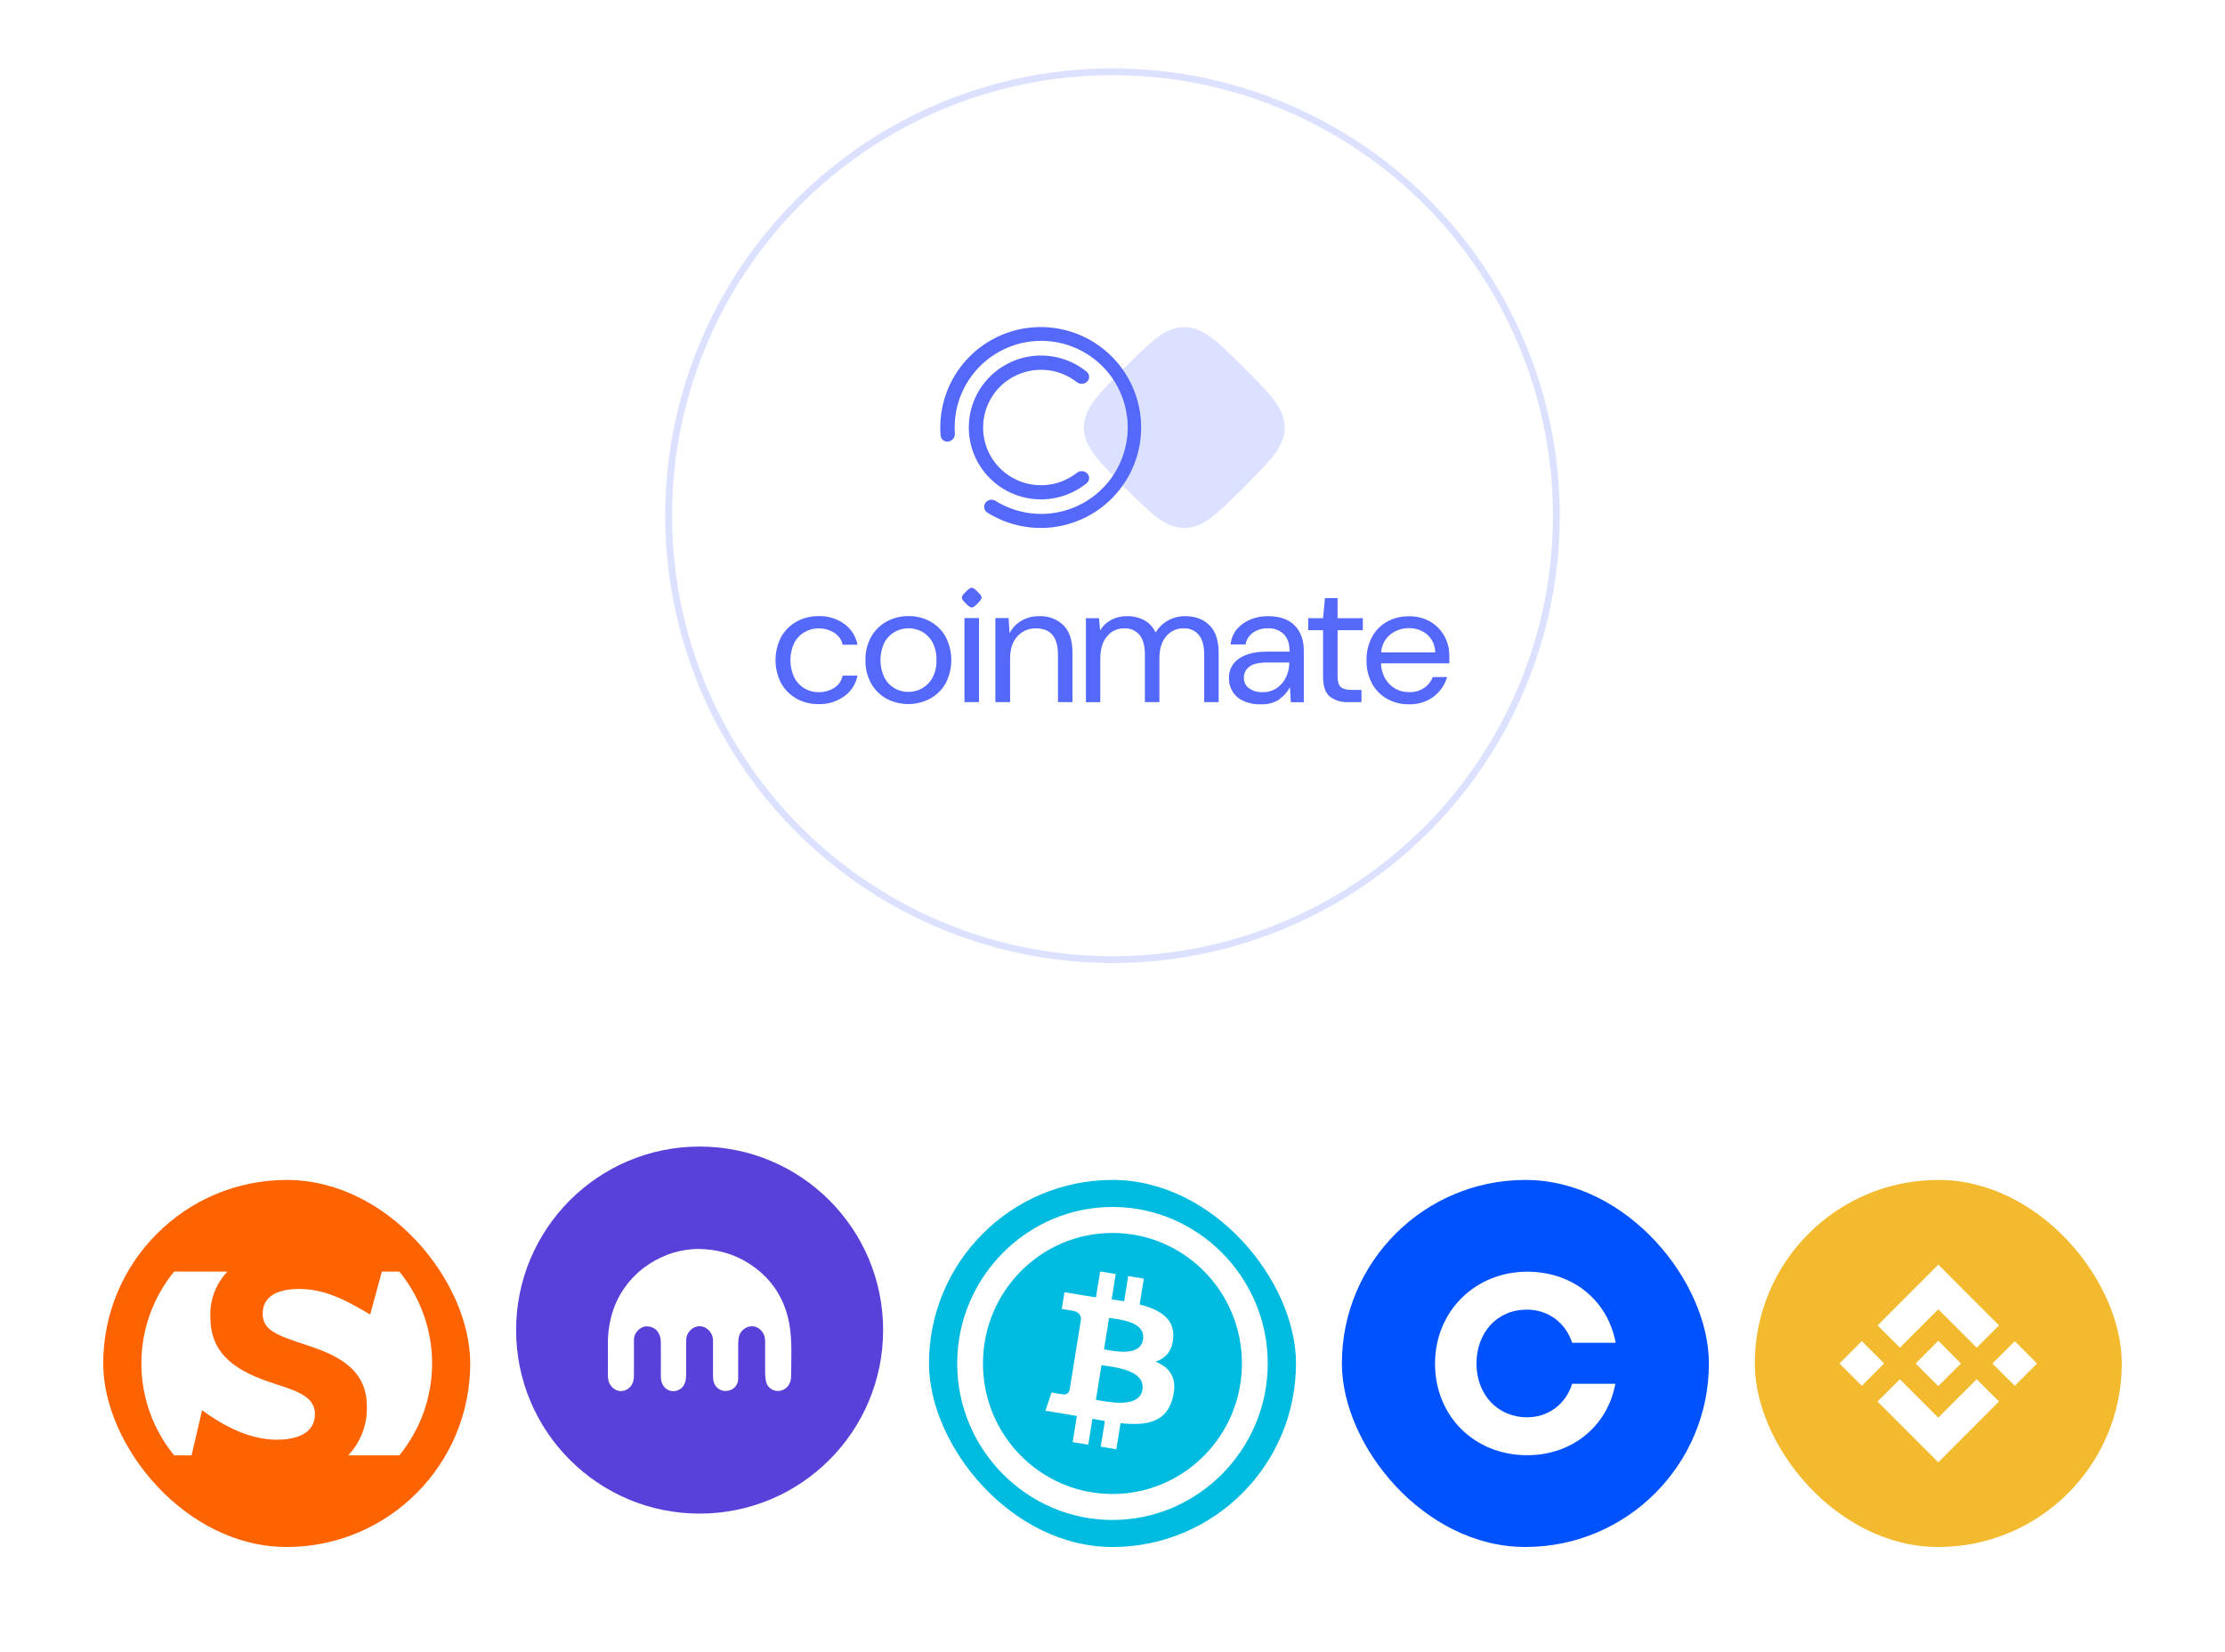 <svg fill="none" height="144" viewBox="0 0 194 144" width="194" xmlns="http://www.w3.org/2000/svg" xmlns:xlink="http://www.w3.org/1999/xlink"><filter id="a" color-interpolation-filters="sRGB" filterUnits="userSpaceOnUse" height="89.863" width="89.863" x="52.068" y=".028"><feFlood flood-opacity="0" result="BackgroundImageFix"/><feColorMatrix in="SourceAlpha" result="hardAlpha" type="matrix" values="0 0 0 0 0 0 0 0 0 0 0 0 0 0 0 0 0 0 127 0"/><feOffset/><feGaussianBlur stdDeviation="2.966"/><feComposite in2="hardAlpha" operator="out"/><feColorMatrix type="matrix" values="0 0 0 0 0 0 0 0 0 0 0 0 0 0 0 0 0 0 0.1 0"/><feBlend in2="BackgroundImageFix" mode="normal" result="effect1_dropShadow_6_2"/><feBlend in="SourceGraphic" in2="effect1_dropShadow_6_2" mode="normal" result="shape"/></filter><filter id="b" color-interpolation-filters="sRGB" filterUnits="userSpaceOnUse" height="48.295" width="48.294" x=".853" y="94.722"><feFlood flood-opacity="0" result="BackgroundImageFix"/><feColorMatrix in="SourceAlpha" result="hardAlpha" type="matrix" values="0 0 0 0 0 0 0 0 0 0 0 0 0 0 0 0 0 0 127 0"/><feOffset dy="2.91"/><feGaussianBlur stdDeviation="4.074"/><feComposite in2="hardAlpha" operator="out"/><feColorMatrix type="matrix" values="0 0 0 0 0 0 0 0 0 0 0 0 0 0 0 0 0 0 0.25 0"/><feBlend in2="BackgroundImageFix" mode="normal" result="effect1_dropShadow_6_2"/><feBlend in="SourceGraphic" in2="effect1_dropShadow_6_2" mode="normal" result="shape"/></filter><filter id="c" color-interpolation-filters="sRGB" filterUnits="userSpaceOnUse" height="48.295" width="48.294" x="72.853" y="94.722"><feFlood flood-opacity="0" result="BackgroundImageFix"/><feColorMatrix in="SourceAlpha" result="hardAlpha" type="matrix" values="0 0 0 0 0 0 0 0 0 0 0 0 0 0 0 0 0 0 127 0"/><feOffset dy="2.91"/><feGaussianBlur stdDeviation="4.074"/><feComposite in2="hardAlpha" operator="out"/><feColorMatrix type="matrix" values="0 0 0 0 0 0 0 0 0 0 0 0 0 0 0 0 0 0 0.25 0"/><feBlend in2="BackgroundImageFix" mode="normal" result="effect1_dropShadow_6_2"/><feBlend in="SourceGraphic" in2="effect1_dropShadow_6_2" mode="normal" result="shape"/></filter><filter id="d" color-interpolation-filters="sRGB" filterUnits="userSpaceOnUse" height="48.295" width="48.294" x="108.853" y="94.722"><feFlood flood-opacity="0" result="BackgroundImageFix"/><feColorMatrix in="SourceAlpha" result="hardAlpha" type="matrix" values="0 0 0 0 0 0 0 0 0 0 0 0 0 0 0 0 0 0 127 0"/><feOffset dy="2.91"/><feGaussianBlur stdDeviation="4.074"/><feComposite in2="hardAlpha" operator="out"/><feColorMatrix type="matrix" values="0 0 0 0 0 0 0 0 0 0 0 0 0 0 0 0 0 0 0.25 0"/><feBlend in2="BackgroundImageFix" mode="normal" result="effect1_dropShadow_6_2"/><feBlend in="SourceGraphic" in2="effect1_dropShadow_6_2" mode="normal" result="shape"/></filter><filter id="e" color-interpolation-filters="sRGB" filterUnits="userSpaceOnUse" height="48.295" width="48.294" x="144.853" y="94.722"><feFlood flood-opacity="0" result="BackgroundImageFix"/><feColorMatrix in="SourceAlpha" result="hardAlpha" type="matrix" values="0 0 0 0 0 0 0 0 0 0 0 0 0 0 0 0 0 0 127 0"/><feOffset dy="2.91"/><feGaussianBlur stdDeviation="4.074"/><feComposite in2="hardAlpha" operator="out"/><feColorMatrix type="matrix" values="0 0 0 0 0 0 0 0 0 0 0 0 0 0 0 0 0 0 0.25 0"/><feBlend in2="BackgroundImageFix" mode="normal" result="effect1_dropShadow_6_2"/><feBlend in="SourceGraphic" in2="effect1_dropShadow_6_2" mode="normal" result="shape"/></filter><clipPath id="f"><path d="m67.101 27.993h59.794v33.934h-59.794z"/></clipPath><clipPath id="g"><rect height="32" rx="16" width="32" x="9" y="99.96"/></clipPath><clipPath id="h"><path d="m45 99.96h32v32h-32z"/></clipPath><clipPath id="i"><rect height="32" rx="16" width="32" x="81" y="99.96"/></clipPath><clipPath id="j"><rect height="32" rx="16" width="32" x="117" y="99.96"/></clipPath><clipPath id="k"><rect height="32" rx="16" width="32" x="153" y="99.96"/></clipPath><g filter="url(#a)"><circle cx="97" cy="44.96" fill="#fff" r="39"/><circle cx="97" cy="44.96" r="38.703" stroke="#dbe1ff" stroke-width=".593"/></g><g clip-path="url(#f)"><path d="m108.464 32.067c-2.281-2.282-3.55-3.55-5.207-3.55-1.658 0-2.925 1.268-5.208 3.55-2.282 2.282-3.55 3.55-3.55 5.206s1.269 2.926 3.55 5.207c2.282 2.281 3.55 3.55 5.208 3.55 1.657 0 2.926-1.268 5.207-3.55s3.55-3.55 3.55-5.207-1.269-2.928-3.55-5.206z" fill="#dbe1ff"/><g fill="#5468fa"><path d="m85.927 43.832c-.049.064-.083.138-.102.216-.019.078-.022.16-.008.239.013.08.043.155.087.223.044.068.101.126.168.17 1.668 1.051 3.643 1.509 5.604 1.298 1.961-.211 3.793-1.077 5.2-2.458 1.407-1.381 2.307-3.198 2.553-5.154.246-1.957-.174-3.939-1.195-5.627-1.02-1.687-2.581-2.981-4.428-3.671s-3.873-.737-5.75-.133c-1.877.605-3.495 1.825-4.592 3.464-1.097 1.639-1.609 3.599-1.453 5.565.007.082.03.162.07.234s.094.136.159.186c.065.05.141.086.221.105.08.019.163.022.244.007.164-.03.311-.119.413-.251s.15-.297.137-.464c-.117-1.689.338-3.368 1.291-4.767.953-1.399 2.349-2.437 3.963-2.947 1.614-.51 3.353-.462 4.937.136 1.584.598 2.92 1.711 3.795 3.161.874 1.45 1.236 3.151 1.026 4.831-.21 1.68-.979 3.24-2.183 4.43-1.204 1.19-2.773 1.94-4.455 2.131-1.682.19-3.379-.191-4.819-1.082-.14-.089-.307-.122-.47-.094-.163.028-.309.116-.411.247"/><path d="m94.781 33.277c.059-.056.106-.123.137-.198.031-.075.046-.155.044-.237s-.021-.161-.056-.234c-.035-.073-.085-.138-.147-.191-.68-.555-1.469-.962-2.316-1.195s-1.732-.287-2.601-.158-1.7.437-2.443.906c-.743.469-1.379 1.087-1.869 1.815-.516.771-.855 1.647-.991 2.565-.136.918-.066 1.855.204 2.743.271.888.735 1.704 1.36 2.39.625.686 1.395 1.225 2.253 1.577 1.053.434 2.203.576 3.33.41 1.127-.166 2.188-.632 3.072-1.35.062-.053.112-.118.147-.192s.054-.153.056-.234c.002-.081-.013-.162-.044-.237s-.078-.143-.137-.198c-.121-.112-.279-.177-.444-.182s-.326.05-.454.154c-.548.427-1.178.737-1.851.911-.673.173-1.374.207-2.061.097-.686-.109-1.343-.359-1.928-.732-.586-.374-1.088-.864-1.476-1.441-.414-.619-.686-1.322-.795-2.059-.109-.737-.053-1.488.164-2.201s.59-1.368 1.091-1.918 1.119-.983 1.808-1.266c.827-.341 1.73-.458 2.616-.337.887.12 1.726.473 2.432 1.023.128.105.289.159.454.154.165-.005.323-.07.444-.182"/><path d="m124.443 55.326c.219.197.394.436.514.703.119.267.18.555.179.846h-4.707c.015-.302.095-.598.234-.868.139-.27.334-.509.573-.702.456-.356 1.023-.547 1.607-.54.586-.016 1.156.184 1.598.561zm.58 5.392c.556-.431.96-1.022 1.153-1.689h-1.252c-.148.39-.418.725-.77.959-.389.248-.847.372-1.311.356-.398.001-.789-.096-1.139-.281-.367-.197-.674-.486-.89-.837-.252-.424-.39-.904-.4-1.394h5.955c0-.136 0-.26 0-.368 0-.109 0-.209 0-.324.001-.584-.146-1.16-.428-1.675-.282-.518-.701-.952-1.213-1.256-.568-.33-1.219-.496-1.879-.479-.674-.013-1.339.153-1.926.479-.556.317-1.009.782-1.305 1.342-.323.623-.484 1.315-.468 2.014-.019.702.145 1.398.475 2.022.3.555.752 1.017 1.305 1.335.577.326 1.234.492 1.9.479.784.032 1.556-.206 2.18-.672zm-6.316.494v-1.061h-.785c-.482 0-.82-.082-1.01-.243-.191-.161-.287-.475-.287-.938v-4.027h2.202v-1.047h-2.202v-1.754h-1.1l-.166 1.754h-1.297v1.047h1.297v4.027c0 .846.196 1.431.588 1.756.46.346 1.033.519 1.613.486zm-9.825-1.216c-.139-.111-.251-.252-.325-.412s-.11-.335-.103-.511c-.002-.18.038-.358.118-.521s.197-.304.342-.415c.306-.251.833-.377 1.575-.377h1.926v.015c0 .427-.093.85-.272 1.239-.172.383-.446.714-.792.959-.363.252-.8.382-1.245.37-.433.026-.862-.097-1.213-.347zm2.664.959c.391-.27.71-.629.928-1.047l.075 1.312h1.132v-4.507c0-.907-.264-1.633-.791-2.177-.528-.544-1.313-.817-2.354-.818-.514-.002-1.022.096-1.498.287-.457.183-.864.47-1.185.837-.323.381-.515.851-.55 1.344h1.297c.035-.21.112-.41.227-.59.116-.18.267-.335.445-.457.375-.246.82-.373 1.273-.362.251-.012.502.026.738.111s.452.215.635.383c.343.331.514.814.514 1.455v.088h-2.022c-.999 0-1.793.202-2.384.605-.283.192-.511.451-.664.753-.152.302-.224.637-.209.974-.002.393.102.779.302 1.12.216.359.536.647.92.827.485.222 1.018.329 1.553.31.579.029 1.152-.123 1.635-.435zm-15.61.258v-3.791c0-.846.198-1.497.595-1.955.178-.217.404-.392.661-.511.257-.119.539-.179.823-.176.255-.014.509.03.742.13.234.1.44.253.601.445.311.384.466.955.466 1.712v4.145h1.266v-3.791c0-.846.199-1.497.597-1.955.18-.218.408-.393.668-.512.259-.119.543-.178.83-.174.254-.014.508.03.741.13.233.1.439.253.6.445.313.384.469.955.469 1.712v4.145h1.26v-4.279c0-1.09-.267-1.899-.8-2.426-.534-.527-1.247-.79-2.14-.789-.521-.003-1.033.129-1.485.383-.446.249-.815.61-1.069 1.047-.205-.452-.551-.829-.989-1.076-.47-.246-.997-.368-1.53-.354-.473-.006-.94.105-1.357.324-.401.214-.734.53-.965.915l-.092-1.063h-1.145v7.326zm-7.865 0v-3.791c0-.846.214-1.497.642-1.955.201-.222.449-.398.726-.516.277-.118.578-.177.88-.171 1.284 0 1.926.763 1.926 2.288v4.145h1.267v-4.279c0-1.09-.264-1.899-.792-2.426-.279-.267-.611-.475-.975-.611-.364-.136-.754-.197-1.143-.179-.54-.009-1.073.129-1.538.398-.447.259-.808.638-1.042 1.093l-.079-1.323h-1.155v7.326zm-2.713-7.326h-1.267v7.326h1.267zm-7.349 6.125c-.382-.223-.692-.545-.896-.931-.228-.481-.347-1.004-.347-1.534 0-.53.118-1.054.347-1.534.206-.387.52-.709.905-.929.368-.205.784-.311 1.207-.31.418-0.0.829.106 1.192.31.384.22.695.542.896.929.241.476.358 1.003.34 1.534.018.532-.101 1.06-.347 1.534-.205.388-.519.711-.905.931-.368.205-.784.311-1.207.31-.416.001-.825-.106-1.185-.31zm3.092.898c.568-.314 1.035-.775 1.35-1.333.325-.629.494-1.324.494-2.029s-.169-1.4-.494-2.029c-.31-.558-.772-1.02-1.335-1.335-.58-.318-1.235-.481-1.9-.471-.667-.009-1.325.153-1.909.471-.567.315-1.034.777-1.35 1.335-.343.622-.514 1.321-.496 2.028-.018.707.151 1.406.49 2.03.31.557.772 1.019 1.335 1.333.584.31 1.238.473 1.903.473s1.319-.163 1.903-.473zm-7.48-.209c.599-.439 1.008-1.081 1.147-1.8h-1.297c-.043.218-.13.425-.258.609-.127.184-.291.341-.483.46-.409.256-.886.387-1.371.377-.419.001-.831-.109-1.192-.318-.385-.224-.698-.549-.905-.938-.228-.481-.347-1.004-.347-1.534 0-.53.118-1.054.347-1.534.2-.375.501-.689.871-.907.37-.219.794-.333 1.226-.332.485-.01.963.121 1.371.377.189.117.352.27.479.45.127.18.216.383.262.597h1.297c-.14-.725-.551-1.372-1.153-1.815-.648-.464-1.437-.703-2.24-.678-.674-.011-1.339.154-1.926.479-.566.317-1.03.782-1.341 1.342-.322.625-.49 1.315-.49 2.015s.168 1.39.49 2.015c.312.56.776 1.024 1.341 1.342.587.325 1.252.49 1.926.479.807.024 1.599-.22 2.247-.693"/><path d="m85.235 51.591c-.223-.224-.348-.348-.51-.348s-.286.124-.51.348-.348.348-.348.51.124.287.348.51.348.348.51.348.286-.124.51-.348.348-.348.348-.51-.124-.287-.348-.51z"/></g></g><g filter="url(#b)"><g clip-path="url(#g)"><path d="m25 131.96c8.836 0 16-7.163 16-16s-7.163-16-16-16-16 7.163-16 16 7.163 16 16 16z" fill="#fd6300"/><g fill="#fff"><path d="m34.822 107.95h-1.525l-1.022 3.744c-1.796-1.057-3.771-2.228-6.176-2.228-1.975 0-3.196.68-3.196 2.153 0 1.435 1.221 1.888 3.77 2.718 2.657.869 5.314 2.039 5.314 5.362.024.784-.108 1.565-.387 2.298-.279.733-.7 1.403-1.239 1.973h4.46c1.846-2.261 2.854-5.091 2.854-8.01s-1.008-5.749-2.854-8.01z"/><path d="m17.622 120.039c1.436 1.057 3.878 2.568 6.499 2.568 1.975 0 3.339-.68 3.339-2.228 0-1.699-1.939-2.115-4.058-2.832-3.268-1.133-5.063-2.681-5.063-5.664-.026-.722.093-1.442.349-2.117.256-.676.645-1.293 1.143-1.816h-4.65c-1.846 2.261-2.854 5.091-2.854 8.01s1.008 5.749 2.854 8.01h1.523z"/></g></g></g><g clip-path="url(#h)"><path d="m61 131.96c8.837 0 16-7.163 16-16s-7.163-16-16-16c-8.836 0-16 7.163-16 16s7.163 16 16 16z" fill="#5741d9"/><path d="m53.005 118.223c0-.305.005-.609-.002-.914-.014-.588.028-1.176.127-1.756.169-.973.475-1.892.977-2.741.841-1.428 2.026-2.477 3.519-3.18.659-.316 1.361-.533 2.083-.645.378-.057.757-.104 1.142-.1 1.634.012 3.156.415 4.531 1.317 1.347.884 2.358 2.054 2.966 3.556.28.706.467 1.445.554 2.2.103.834.108 1.671.094 2.51-.009.452-.007.906-.014 1.357-.004.197-.01.394-.062.587-.204.75-1.06 1.091-1.688.675-.281-.184-.419-.456-.469-.781-.035-.217-.052-.437-.052-.658v-2.731c0-.357-.111-.673-.355-.937-.426-.458-1.081-.475-1.56-.052-.268.238-.39.541-.416.889-.01.131-.014.261-.014.392-.002 1.004.002 2.006-.005 3.011-.005.569-.438 1.004-1.018 1.044-.267.02-.532-.06-.744-.225-.211-.165-.353-.403-.398-.668-.025-.151-.036-.305-.035-.459 0-1.01.002-2.019 0-3.029.005-.332-.122-.652-.353-.891-.479-.503-1.199-.487-1.664.03-.228.252-.327.546-.327.882 0 .998-.002 1.997 0 2.994 0 .257-.031.51-.138.747-.085.197-.228.363-.41.477s-.395.169-.61.158c-.427-.014-.787-.281-.95-.71-.063-.169-.095-.348-.094-.528.002-.966.001-1.932-.002-2.898 0-.214-.009-.43-.073-.637-.146-.476-.463-.778-.952-.858-.498-.082-.867.153-1.143.553-.132.192-.176.406-.176.635 0 .917.001 1.834.002 2.75 0 .27.005.54-.056.806-.101.442-.526.925-1.168.877-.442-.033-.867-.398-.99-.866-.042-.166-.062-.336-.061-.507.005-.562.005-1.119.004-1.676z" fill="#fff"/></g><g filter="url(#c)"><g clip-path="url(#i)"><path d="m96.998 131.96c8.837 0 16-7.163 16-16s-7.163-16-16-16c-8.836 0-16 7.163-16 16s7.163 16 16 16z" fill="#fff"/><g fill="#00bbe0"><path d="m96.997 99.834c-8.801 0-16.001 7.256-16.001 16.126 0 8.869 7.201 16.126 16.001 16.126 8.801 0 16.001-7.256 16.001-16.126s-7.201-16.126-16.001-16.126zm0 29.771c-7.447 0-13.539-6.14-13.539-13.645 0-7.504 6.092-13.645 13.539-13.645 7.447 0 13.539 6.141 13.539 13.645 0 7.505-6.092 13.645-13.539 13.645z"/><path d="m96.702 111.989-.441 2.739c.769.126 3.153.701 3.403-.848.26-1.617-2.193-1.766-2.962-1.891zm-.664 4.122-.486 3.02c.923.15 3.786.817 4.058-.886.287-1.777-2.649-1.983-3.572-2.134z"/><path d="m96.995 104.582c-6.235 0-11.29 5.095-11.29 11.379s5.055 11.378 11.29 11.378c6.235 0 11.29-5.094 11.29-11.378 0-6.285-5.054-11.379-11.29-11.379zm5.259 14.373c-.548 2.134-2.243 2.452-4.553 2.21l-.366 2.275-1.361-.222.362-2.244c-.362-.059-.725-.122-1.086-.189l-.363 2.256-1.359-.223.366-2.279c-.318-.055-.642-.114-.971-.168l-1.772-.289.535-1.594s1.004.18.99.162c.385.062.532-.2.584-.371l.994-6.174c-.007-.287-.135-.639-.687-.73.02-.015-.988-.16-.988-.16l.235-1.466 1.877.308-.001.007c.282.046.572.088.868.13l.363-2.253 1.361.222-.356 2.209c.364.052.731.105 1.09.163l.353-2.194 1.361.223-.363 2.253c1.732.442 3.036 1.215 2.93 2.865-.076 1.208-.685 1.841-1.539 2.117 1.249.527 1.937 1.438 1.496 3.156z"/></g></g></g><g filter="url(#d)"><g clip-path="url(#j)"><path d="m133 131.96c8.836 0 16-7.163 16-16s-7.164-16-16-16c-8.837 0-16 7.163-16 16s7.163 16 16 16z" fill="#0052ff"/><path d="m133.131 111.267c1.884 0 3.378 1.162 3.946 2.89h3.795c-.688-3.694-3.735-6.197-7.71-6.197-4.514 0-8.04 3.427-8.04 8.015 0 4.589 3.437 7.985 8.04 7.985 3.886 0 6.994-2.503 7.682-6.228h-3.767c-.538 1.729-2.032 2.921-3.917 2.921-2.601 0-4.423-1.997-4.423-4.678.001-2.711 1.794-4.708 4.394-4.708z" fill="#fff"/></g></g><g filter="url(#e)"><g clip-path="url(#k)"><path d="m169.004 131.96c8.837 0 16-7.163 16-16s-7.163-16-16-16c-8.836 0-16 7.163-16 16s7.164 16 16 16z" fill="#f3ba2f"/><g fill="#fff"><path d="m165.656 114.585 3.347-3.347 3.347 3.35 1.947-1.947-5.294-5.297-5.294 5.294z"/><path d="m160.387 115.958 1.947-1.946 1.946 1.946-1.946 1.947z"/><path d="m165.654 117.335 3.346 3.347 3.347-3.35 1.95 1.947h-.003l-5.294 5.297-5.293-5.294-.003-.003z"/><path d="m173.723 115.962 1.947-1.947 1.947 1.947-1.947 1.946z"/><path d="m170.979 115.96-1.975-1.978-1.459 1.462-.169.166-.347.347-.003.003.003.003 1.975 1.975z"/></g></g></g></svg>